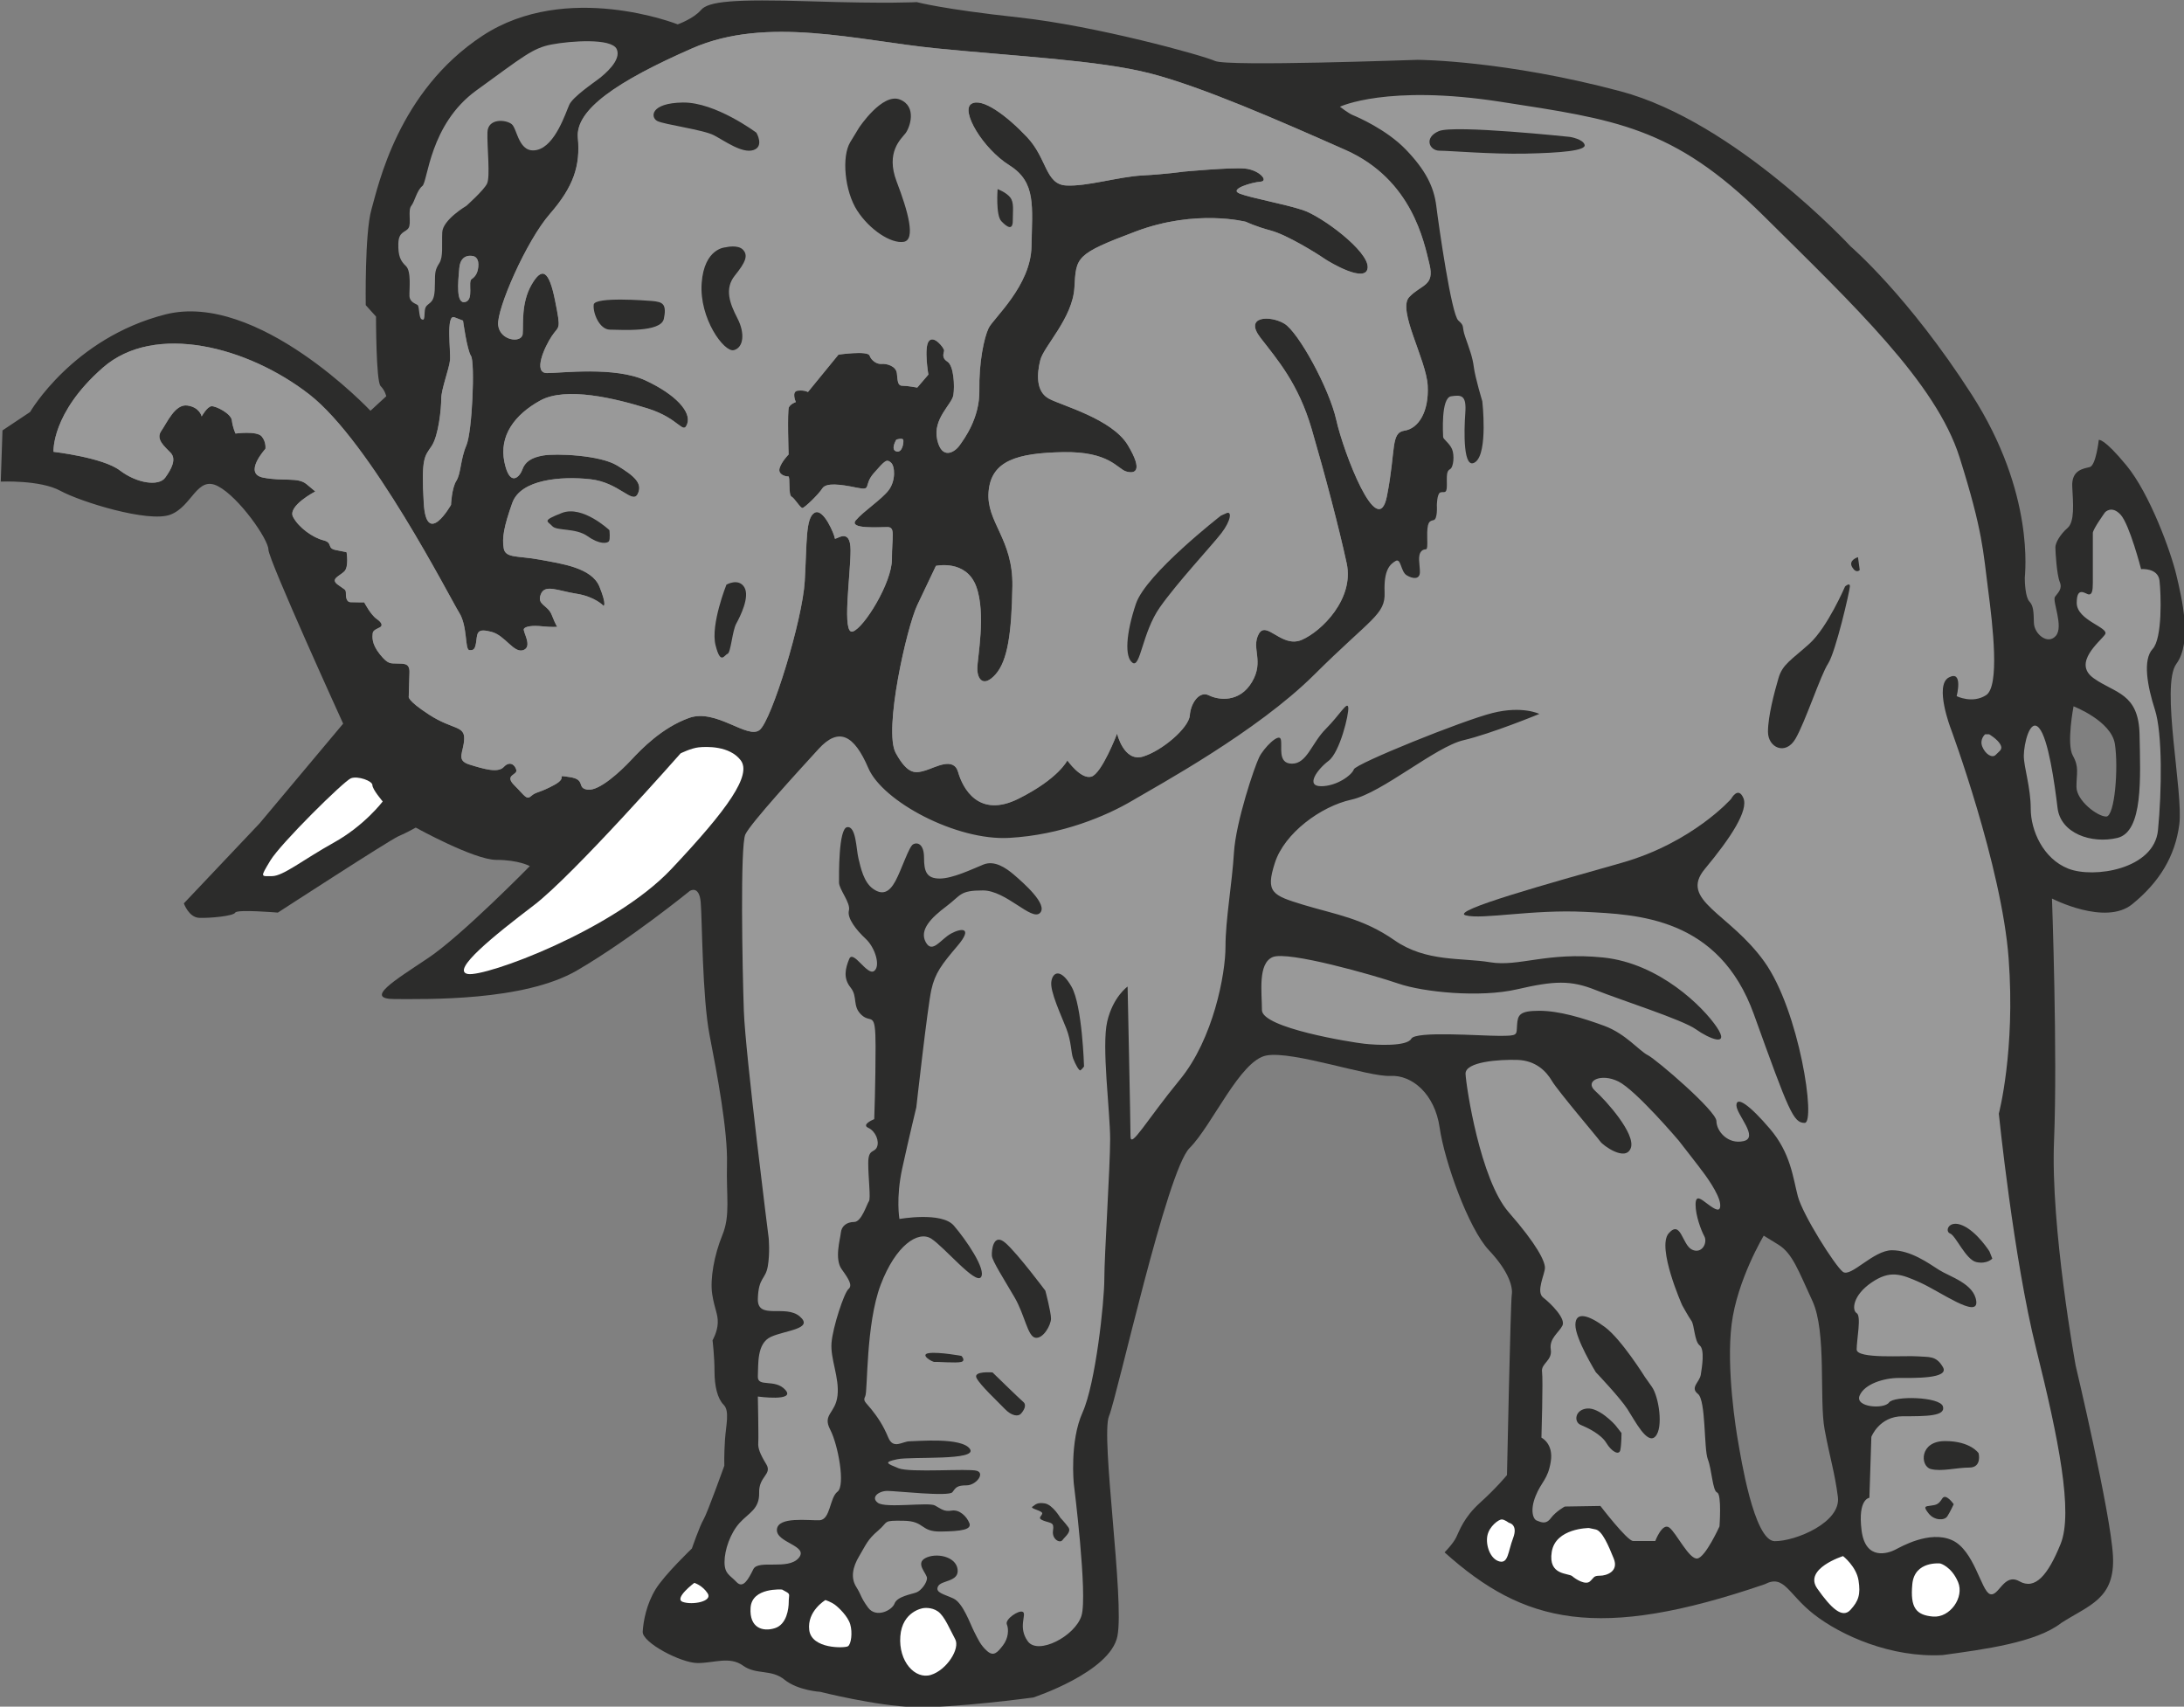<?xml version="1.0" encoding="UTF-8"?>
<svg width="800" height="625.16" fill-rule="evenodd" version="1.1" viewBox="0 0 640 500.13" xmlns="http://www.w3.org/2000/svg">
<rect x="0" y="0" width="640" height="500.13" fill="#808080" stroke="none"/>
<g transform="translate(-554.65 43.667)">
<g transform="matrix(6.759 0 0 6.759 -3194 -2628.6)">
<path d="m584 383.5s-4.819-1.911-8.474 0.499c-3.656 2.409-4.509 6.49-4.806 7.527-0.296 1.036-0.247 4.147-0.247 4.147l0.445 0.494s0 2.814 0.197 3.011c0.198 0.198 0.247 0.445 0.247 0.445l-0.684 0.629s-4.892-5.198-8.897-4.175c-4.005 1.024-5.86 4.229-5.86 4.229l-1.197 0.798-0.075 2.22s1.709-0.08 2.583 0.398 3.815 1.393 4.769 1.035c0.953-0.358 1.152-1.712 2.066-1.234 0.914 0.477 2.186 2.309 2.186 2.747s3.241 7.548 3.241 7.548l-3.621 4.32-3.286 3.472s0.212 0.608 0.664 0.627 1.489-0.076 1.564-0.227c0.076-0.151 1.847 0 1.847 0s4.85-3.148 5.226-3.309c0.377-0.162 0.753-0.377 0.753-0.377s2.527 1.4 3.494 1.4c0.968 0 1.452 0.27 1.452 0.27s-2.957 3.016-4.409 3.986c-1.451 0.97-2.795 1.778-1.451 1.778s5.591 0.107 7.903-1.239c2.312-1.347 4.892-3.448 4.892-3.448s0.406-0.269 0.473 0.485c0.066 0.754 0.065 4.13 0.388 5.782 0.322 1.652 0.788 4.13 0.752 5.566-0.036 1.437 0.153 2.224-0.201 3.09-0.355 0.866-0.539 1.903-0.44 2.556 0.1 0.653 0.255 0.852 0.241 1.249-0.014 0.398-0.226 0.753-0.226 0.753s0.085 0.709 0.085 1.348 0.127 1.179 0.396 1.449c0.27 0.269 0.099 0.88 0.057 1.533s-0.028 1.108-0.028 1.108-0.734 2.055-0.901 2.333c-0.167 0.279-0.504 1.256-0.504 1.256s-1.191 1.138-1.579 1.776-0.526 1.36-0.554 1.831c-0.028 0.472 1.662 1.36 2.382 1.36s1.385-0.305 1.966 0.111c0.582 0.416 1.219 0.139 1.8 0.611 0.582 0.471 1.552 0.527 1.552 0.527s2.404 0.61 4.072 0.662c1.668 0.053 5.16-0.417 5.16-0.417s3.337-1.094 3.649-2.658c0.313-1.564-0.73-8.653-0.365-9.54 0.365-0.886 2.503-10.634 3.493-11.624 0.99-0.991 2.189-3.806 3.336-4.014 1.147-0.209 4.431 0.938 5.369 0.886 0.939-0.052 1.929 0.782 2.138 2.242 0.208 1.459 1.251 4.378 2.137 5.317 0.886 0.938 1.042 1.616 0.99 1.928-0.052 0.313-0.208 7.82-0.208 7.82s-0.448 0.549-1.164 1.195c-0.717 0.647-0.897 1.221-1.04 1.509-0.143 0.287-0.502 0.646-0.502 0.646 3.441 3.088 6.652 3.858 13.885 1.381 0.844-0.44 1.007 0.425 2.116 1.296 1.192 0.937 3.375 1.9 5.598 1.776 1.811-0.249 4.05-0.542 5.138-1.392 1.213-0.781 2.346-1.042 2.241-2.919-0.104-1.876-1.616-8.236-1.616-8.236s-1.094-5.995-0.938-9.748-0.089-10.505-0.089-10.505 2.311 1.196 3.48 0.245c1.17-0.952 1.857-2.067 2.04-3.454 0.183-1.386-0.818-6.029-0.127-6.967s0.247-2.814 0-3.851-1.158-3.528-2.16-4.746c-1.001-1.218-1.204-1.11-1.204-1.11s-0.122 1.11-0.393 1.177c-0.27 0.068-0.798 0.122-0.757 0.853 0.04 0.731 0.108 1.516-0.203 1.786-0.312 0.271-0.528 0.636-0.528 0.839s0.06 1.19 0.189 1.5c0.128 0.309-0.078 0.464-0.206 0.645-0.129 0.18 0.387 1.287 0.037 1.693s-0.941-0.077-0.952-0.57c-0.011-0.494-0.022-0.735-0.198-0.922-0.175-0.186-0.197-0.844-0.197-1.009 0-0.164 0.461-3.657-2.297-7.953-2.759-4.296-5.252-6.427-5.252-6.427s-4.985-5.394-9.97-6.726-8.674-1.366-8.807-1.366-8.226 0.3-8.78 0.05c-0.553-0.25-5.179-1.526-8.502-1.887-3.324-0.361-4.431-0.666-4.431-0.666s-1.185 0.075-4.572-0.033c-3.387-0.107-4.462 0-4.785 0.377-0.322 0.377-1.006 0.621-1.006 0.621zm-9.307 12.843s0.173 1.274 0.347 1.534c0.174 0.261 0.058 3.271-0.203 3.879-0.26 0.608-0.231 1.216-0.434 1.534-0.202 0.319-0.231 1.042-0.231 1.042s-1.068 1.891-1.182-0.083c-0.114-1.975 0.038-2.013 0.342-2.468 0.304-0.456 0.417-1.633 0.417-2.051 0-0.417 0.342-1.291 0.38-1.67 0.038-0.38-0.184-2.005 0.19-1.861zm0.447-2.794s-0.543-0.157-0.606 0.502c-0.062 0.66-0.146 1.581 0.251 1.486 0.397-0.094 0.104-0.879 0.282-0.994 0.177-0.115 0.292-0.314 0.292-0.638 0-0.325-0.219-0.356-0.219-0.356zm18.339 7.954s-0.265 0.435 0 0.511c0.265 0.075 0.322-0.379 0.303-0.492-0.019-0.114-0.303-0.019-0.303-0.019zm15.163-9.442s-2.164-0.57-4.784 0.417c-2.62 0.988-2.582 1.102-2.657 2.43-0.076 1.329-1.329 2.544-1.481 3.152-0.152 0.607-0.19 1.367 0.379 1.67 0.57 0.304 2.734 0.874 3.418 2.013 0.683 1.139 0.303 1.253-0.076 1.139-0.38-0.114-0.722-0.874-2.734-0.836s-3.114 0.38-3.227 1.709c-0.114 1.329 1.064 2.039 1.032 4.097-0.033 2.059-0.211 3.242-0.728 3.826-0.518 0.583-0.793 0.227-0.793-0.243 0-0.471 0.388-2.383-0.048-3.566-0.437-1.184-1.747-0.892-1.747-0.892s-0.356 0.746-0.809 1.702-1.469 5.433-0.933 6.41c0.536 0.976 0.877 0.879 1.292 0.756 0.414-0.122 1.218-0.61 1.413 0.074 0.195 0.683 0.878 2.022 2.62 1.151s2.115-1.659 2.115-1.659 0.581 0.829 1.037 0.705c0.456-0.125 1.12-1.867 1.12-1.867s0.29 1.245 1.12 0.996c0.829-0.249 1.99-1.244 2.032-1.784 0.041-0.539 0.415-1.078 0.829-0.871 0.415 0.208 1.328 0.332 1.867-0.58 0.539-0.913-0.042-1.452 0.29-2.074s0.996 0.622 1.867 0.249c0.871-0.374 2.281-1.784 1.949-3.318-0.332-1.535-0.936-3.83-1.515-5.814s-1.493-3.022-2.224-3.968c-0.731-0.947 0.426-0.977 1.036-0.611 0.609 0.366 1.95 2.808 2.254 4.182 0.305 1.374 1.798 5.311 2.194 3.297 0.396-2.015 0.152-2.748 0.761-2.839 0.61-0.092 1.067-0.824 1.006-1.954-0.061-1.129-1.327-3.281-0.801-3.837 0.527-0.557 1.111-0.469 0.878-1.422-0.234-0.952-0.742-3.669-3.639-4.955-2.898-1.286-6.259-2.754-8.477-3.323-2.218-0.57-5.801-0.738-9.251-1.082s-7.355-1.425-10.605 0c-3.25 1.426-5.063 2.66-4.95 3.875 0.114 1.215-0.189 2.126-1.215 3.303-1.025 1.177-2.316 4.139-2.24 4.822s1.026 0.797 1.063 0.38c0.038-0.418-0.075-1.329 0.38-2.126 0.456-0.798 0.76-0.646 1.025 0.683 0.266 1.329 0.176 1.057-0.144 1.538-0.319 0.48-0.822 1.602-0.205 1.602s2.947-0.297 4.273 0.321c1.325 0.618 1.987 1.373 1.805 1.877-0.183 0.504-0.32-0.229-1.714-0.664s-3.542-0.961-4.661-0.343c-1.12 0.618-1.782 1.534-1.554 2.655 0.228 1.122 0.663 0.664 0.777 0.344 0.114-0.321 0.365-0.527 0.914-0.618 0.548-0.092 2.445-0.023 3.199 0.435s1.119 0.778 0.891 1.236c-0.229 0.458-0.8-0.504-2.057-0.641-1.256-0.137-3.016 0-3.381 1.03-0.366 1.03-0.447 1.522-0.371 1.964 0.075 0.442 0.617 0.316 1.563 0.493 0.946 0.176 2.255 0.346 2.59 1.174 0.334 0.827 0.175 0.827 0.175 0.827s-0.366-0.398-1.178-0.525-1.369-0.43-1.544 0.032c-0.175 0.461 0.303 0.445 0.478 0.891s0.239 0.513 0.239 0.513-0.241 0.022-0.658-0.022c-0.416-0.044-0.723 0-0.789 0.11-0.066 0.109 0.395 0.767-0.022 0.921-0.417 0.153-0.79-0.636-1.382-0.79-0.592-0.153-0.614 0-0.657 0.373-0.044 0.373-0.11 0.439-0.307 0.417-0.198-0.022-0.066-1.031-0.439-1.623s-3.833-7.394-6.5-9.464c-2.666-2.071-6.701-3.123-8.947-1.158-2.245 1.965-2.14 3.649-2.14 3.649s2.14 0.245 2.877 0.807c0.737 0.561 1.684 0.701 1.965 0.315 0.281-0.385 0.491-0.808 0.238-1.077-0.252-0.268-0.663-0.584-0.41-0.947s0.6-1.184 1.137-1.105 0.616 0.473 0.616 0.473 0.236-0.426 0.426-0.442c0.189-0.015 0.852 0.316 0.884 0.616s0.158 0.568 0.158 0.568 0.931-0.126 1.137 0.127c0.205 0.252 0.158 0.537 0.158 0.537s-0.979 1.073-0.095 1.247 1.5-0.032 1.879 0.284l0.379 0.316s-1.216 0.631-0.963 1.105c0.252 0.474 0.868 0.9 1.31 1.011 0.442 0.11 0.126 0.347 0.553 0.426 0.426 0.079 0.457 0.095 0.457 0.095s0.106 0.625-0.097 0.828c-0.202 0.202-0.622 0.323-0.292 0.57 0.33 0.248 0.36 0.188 0.36 0.406 0 0.217 0.06 0.352 0.194 0.36 0.135 7e-3 0.6 7e-3 0.6 7e-3s0.276 0.536 0.539 0.718c0.262 0.182 0.252 0.303 0.141 0.364s-0.303 0.122-0.313 0.263c-0.01 0.142-0.063 0.437 0.309 0.903s0.48 0.388 0.744 0.404c0.263 0.015 0.557-0.047 0.542 0.388-0.016 0.434-0.031 1.039-0.031 1.039s-0.108 0.15 0.896 0.799c1.005 0.648 1.528 0.46 1.507 1.046s-0.377 0.921 0.23 1.109 1.235 0.377 1.486 0.105 0.481-0.105 0.544 0.125-0.544 0.21-0.084 0.67c0.461 0.46 0.524 0.649 0.733 0.46 0.209-0.188 0.356-0.125 1.004-0.481 0.649-0.356-0.042-0.439 0.67-0.335 0.711 0.105 0.272 0.481 0.774 0.544s1.426-0.797 1.882-1.285c0.456-0.489 1.336-1.401 2.509-1.825s2.541 0.945 3.062 0.521c0.521-0.423 1.857-4.756 1.955-6.451 0.098-1.694 0.033-2.736 0.424-2.964 0.39-0.228 0.879 0.977 0.879 1.107 0 0.131 0.684-0.553 0.684 0.522s-0.391 3.681 0.098 3.518 1.694-2.117 1.694-3.127 0.163-1.401-0.195-1.401c-0.359 0-1.694 0.097-1.369-0.294 0.326-0.39 1.13-0.91 1.431-1.315 0.301-0.404 0.271-1.037 0.088-1.191-0.184-0.155-0.25-0.096-0.734 0.456-0.485 0.551-0.052 0.779-0.764 0.632s-1.314-0.22-1.475 0.037c-0.162 0.257-0.764 0.839-0.859 0.846-0.096 7e-3 -0.331-0.412-0.477-0.493-0.147-0.081-0.044-0.89-0.14-0.875-0.095 0.014-0.462-0.074-0.374-0.361s0.389-0.588 0.389-0.588-0.061-1.899 0.014-2.049 0.3-0.225 0.3-0.225-0.21-0.466 0.09-0.495c0.3-0.03 0.434 0.06 0.434 0.06l1.325-1.622s1.266-0.181 1.346 0.04c0.08 0.222 0.321 0.383 0.522 0.363s0.623 0.08 0.663 0.402 0.02 0.544 0.241 0.544 0.643 0.08 0.643 0.08l0.482-0.563s-0.201-1.168 0.02-1.45c0.221-0.281 0.663 0.302 0.663 0.403s-0.141 0.302 0.14 0.483c0.282 0.181 0.322 1.047 0.262 1.449-0.061 0.403-0.904 1.027-0.703 1.932 0.2 0.906 0.763 0.544 0.964 0.262s0.884-1.188 0.864-2.395c-0.021-1.208 0.2-2.274 0.401-2.697s1.833-1.836 1.86-3.549c0.027-1.714 0.217-2.774-0.952-3.508s-2.121-2.366-1.659-2.665c0.463-0.299 1.55 0.517 2.42 1.441 0.871 0.925 0.789 2.04 1.686 2.094 0.898 0.054 2.284-0.381 3.318-0.435 1.033-0.055 1.767-0.163 1.767-0.163s2.04-0.191 2.665-0.136c0.625 0.054 1.06 0.544 0.68 0.571-0.381 0.027-1.387 0.326-0.898 0.516 0.49 0.191 1.877 0.435 2.72 0.707s2.882 1.795 2.828 2.502c-0.055 0.707-1.632-0.217-1.904-0.408-0.272-0.19-1.577-1.006-2.284-1.196-0.707-0.191-1.085-0.381-1.085-0.381zm35.874 21.005s1.636 0.629 1.793 1.635c0.157 1.007 0 3.145-0.377 3.145-0.378 0-1.29-0.692-1.29-1.289 0-0.598 0.126-0.849-0.157-1.353-0.283-0.503 0.031-2.138 0.031-2.138zm-13.432 22.951s-1.152 1.919-1.392 3.839 0.192 4.607 0.288 5.135 0.672 4.272 1.584 4.272 2.879-0.816 2.735-1.92-0.336-1.632-0.576-2.928c-0.24-1.295 0.096-4.223-0.528-5.567-0.623-1.344-0.863-2.064-1.487-2.448z" fill="#2c2c2b"/>
<path d="m612.71 387.07s2.04-0.98 6.972-0.213c4.931 0.766 7.481 1.064 11.392 4.94s7.482 7.241 8.502 10.479c1.02 3.237 1.02 4.088 1.233 5.707 0.212 1.619 0.51 4.217-0.085 4.6-0.595 0.384-1.275 0.043-1.275 0.043s0.297-1.15-0.341-0.81c-0.637 0.341 0.085 2.215 0.085 2.215s2.211 5.964 2.509 9.967c0.297 4.004-0.426 6.73-0.426 6.73s0.638 6.261 1.616 10.18 1.615 7.113 1.063 8.476c-0.553 1.363-1.106 2.002-1.786 1.619-0.68-0.384-0.893 0.681-1.275 0.553-0.383-0.127-0.68-1.916-1.658-2.342s-2.211 0.298-2.466 0.426-1.275 0.511-1.445-0.852 0.34-1.406 0.34-1.406l0.085-2.641s0.34-0.894 1.36-0.894c1.021 0 1.871 0 1.743-0.426-0.127-0.426-2.125-0.469-2.338-0.17-0.212 0.298-1.487 0.213-1.275-0.298 0.213-0.512 1.063-0.767 1.7-0.767 0.638 0 2.211 0.042 1.913-0.469-0.297-0.511-0.595-0.426-1.105-0.468-0.51-0.043-2.635 0.128-2.635-0.298s0.212-1.449 0-1.576c-0.213-0.128-0.17-0.767 0.637-1.321 0.808-0.553 1.275-0.383 2.126 0 0.85 0.384 2.508 1.576 2.423 0.81-0.085-0.767-1.148-1.065-1.616-1.363-0.467-0.299-1.232-0.852-2.04-0.852s-1.785 1.192-2.126 0.937c-0.34-0.256-1.743-2.471-1.955-3.28-0.213-0.809-0.307-1.861-1.205-2.917-0.899-1.055-1.457-1.427-1.457-1.024 0 0.404 0.992 1.397 0.31 1.552-0.681 0.155-1.177-0.434-1.177-0.869s-2.603-2.67-2.974-2.856c-0.372-0.186-0.961-0.931-1.89-1.273-0.93-0.341-1.952-0.652-2.82-0.652-0.867 0-0.929 0.187-0.96 0.621-0.031 0.435 0.062 0.466-0.774 0.466-0.837 0-3.625-0.218-3.811 0.124-0.186 0.341-1.487 0.28-2.045 0.217-0.558-0.062-4.431-0.683-4.431-1.459s-0.186-2.017 0.465-2.297c0.65-0.279 4.368 0.776 5.452 1.149 1.085 0.372 3.532 0.62 5.143 0.248s2.324-0.404 3.408 0.031c1.085 0.435 3.764 1.285 4.344 1.7 0.581 0.415 1.493 0.788 0.913-0.083-0.581-0.871-2.489-2.779-4.936-3.028s-3.65 0.415-4.894 0.207c-1.245-0.207-2.779 0-4.148-0.954s-2.572-1.119-3.94-1.534c-1.369-0.415-1.659-0.539-1.245-1.825 0.415-1.286 1.991-2.447 3.318-2.738 1.328-0.29 3.639-2.291 4.858-2.576 1.218-0.285 3.29-1.14 3.29-1.14s-0.731-0.366-2.031-0.04c-1.3 0.325-5.93 2.197-6.012 2.442-0.081 0.244-0.731 0.732-1.421 0.732-0.691 0-0.163-0.732 0.324-1.099 0.488-0.366 0.894-2.035 0.854-2.32-0.041-0.284-0.366 0.326-0.975 0.937-0.61 0.61-0.813 1.505-1.463 1.505s-0.406-0.773-0.487-1.058-0.731 0.367-0.934 0.774c-0.204 0.407-1.016 2.808-1.097 4.151s-0.366 2.89-0.366 4.07-0.525 3.995-1.975 5.76-2.143 3.025-2.143 2.458-0.126-6.492-0.126-6.492-0.631 0.441-0.883 1.513c-0.252 1.071 0.126 3.907 0.126 5.105s-0.252 5.042-0.252 6.051c0 1.008-0.378 4.538-0.945 5.799-0.567 1.26-0.378 3.094-0.378 3.094s0.609 4.829 0.332 5.717-1.883 1.72-2.326 1.11c-0.444-0.611-0.041-1.172-0.213-1.275-0.171-0.103-0.788 0.32-0.697 0.538 0.092 0.217 0.069 0.607-0.171 0.916s-0.4 0.492-0.686 0.24c-0.285-0.252-0.388-0.504-0.559-0.836-0.172-0.331-0.48-1.247-0.903-1.442-0.423-0.194-0.8-0.252-0.663-0.526 0.138-0.275 0.926-0.184 0.846-0.745-0.08-0.56-0.937-0.721-1.394-0.48-0.457 0.24 0.08 0.675 0.069 0.881-0.012 0.206-0.252 0.527-0.457 0.607-0.206 0.08-0.834 0.171-0.949 0.481-0.114 0.309-0.811 0.644-1.151 0.175-0.341-0.468-0.27-0.511-0.511-0.894-0.24-0.383-0.17-0.838 0.128-1.335s0.354-0.71 0.822-1.107c0.467-0.398 0.17-0.441 1.105-0.426 0.935 0.014 0.709 0.482 1.616 0.468 0.906-0.014 1.346-0.085 1.232-0.369-0.113-0.284-0.425-0.596-0.765-0.539-0.34 0.056-0.451-0.075-0.73-0.224-0.278-0.148-2.132 0.13-2.466-0.111s0.037-0.519 0.408-0.519 2.67 0.259 2.819 0.055c0.148-0.204 0.204-0.296 0.612-0.296s0.816-0.52 0.445-0.631-2.893 0.093-3.394-0.111-0.668-0.26-0.056-0.39c0.612-0.129 3.505 0.075 3.153-0.445-0.352-0.519-2.3-0.333-2.615-0.333s-0.705 0.37-0.927-0.167c-0.223-0.538-0.469-0.892-0.732-1.221s-0.373-0.351-0.263-0.57c0.109-0.219 0.019-3.122 0.669-4.832 0.65-1.709 1.625-2.36 2.194-1.994 0.568 0.366 1.909 1.994 2.152 1.669 0.244-0.326-0.65-1.628-1.178-2.239s-2.356-0.285-2.356-0.285-0.162-0.895 0.122-2.198c0.285-1.302 0.61-2.645 0.61-2.645s0.487-4.355 0.65-5.088c0.162-0.732 0.446-1.099 1.137-1.913 0.69-0.814 0.162-0.773-0.285-0.529-0.446 0.244-0.812 0.896-1.096 0.367-0.285-0.53 0.243-1.059 0.893-1.547s0.569-0.692 1.585-0.692c1.015 0 2.112 1.343 2.477 0.977 0.366-0.366-0.743-1.324-1.116-1.647-0.374-0.322-0.863-0.645-1.339-0.451-0.476 0.193-1.326 0.606-1.892 0.606-0.567 0-0.68-0.301-0.68-0.901s-0.286-0.685-0.471-0.585c-0.186 0.1-0.5 1.1-0.772 1.6-0.271 0.5-0.571 0.614-0.971 0.328-0.4-0.285-0.529-0.9-0.629-1.314s-0.1-1.4-0.485-1.357c-0.386 0.043-0.358 2.1-0.358 2.4s0.515 0.885 0.429 1.214 0.314 0.843 0.729 1.229c0.414 0.385 0.657 1.199 0.357 1.399s-0.9-0.942-1.072-0.528c-0.171 0.414-0.269 0.834 0.058 1.239s0.058 0.81 0.481 1.195c0.423 0.386 0.603-0.235 0.603 1.357s-0.058 3.155-0.058 3.155-0.579 0.231-0.26 0.376c0.318 0.145 0.492 0.579 0.376 0.84-0.116 0.26-0.376 0.058-0.376 0.694 0 0.637 0.116 1.534 0.029 1.65s-0.319 0.898-0.637 0.898-0.55 0.173-0.579 0.463c-0.029 0.289-0.286 1.141 0.036 1.587 0.323 0.447 0.477 0.708 0.292 0.862-0.184 0.154-0.675 1.632-0.733 2.327s0.347 1.505 0.26 2.287c-0.086 0.781-0.665 0.81-0.318 1.476s0.666 2.431 0.318 2.692c-0.347 0.26-0.3 1.218-0.781 1.238-0.481 0.019-1.809-0.174-1.847 0.405-0.039 0.578 1.404 0.694 0.943 1.233-0.462 0.54-1.751 0.058-1.963 0.482-0.211 0.425-0.442 0.868-0.731 0.56-0.289-0.309-0.52-0.348-0.52-0.868 0-0.521 0.251-1.253 0.655-1.697 0.404-0.443 0.865-0.597 0.846-1.311-0.019-0.713 0.578-0.79 0.308-1.234-0.269-0.443-0.365-0.694-0.346-0.925s-0.018-2.008-0.018-2.008 1.65 0.227 1.195-0.285-1.223-0.085-1.195-0.597-0.057-1.422 0.569-1.707c0.626-0.284 1.877-0.341 1.251-0.881-0.625-0.541-1.848 0.17-1.82-0.768 0.028-0.939 0.329-0.824 0.431-1.407 0.101-0.583 0.038-1.23 0.038-1.23s-1.011-7.982-1.076-9.839-0.163-7.167 0.065-7.656 2.304-2.753 3.175-3.707 1.535-0.622 2.157 0.83c0.622 1.451 3.816 3.152 6.097 3.027 2.281-0.124 4.23-0.954 5.35-1.617 1.12-0.664 5.392-2.981 7.876-5.45s3.1-2.609 3.06-3.584c-0.039-0.976 0.239-1.215 0.477-1.355 0.239-0.139 0.219 0.458 0.477 0.618 0.259 0.159 0.577 0.199 0.577-0.14 0-0.338-0.12-0.736 0.079-0.916 0.199-0.179 0.259 0.159 0.239-0.557-0.02-0.717 0.099-0.737 0.278-0.777s0.139-0.637 0.139-0.637 3e-3 -0.504 0.148-0.561c0.145-0.058 0.29 0.103 0.286-0.318s-0.019-0.608 0.137-0.692c0.157-0.084 0.199-0.613 0.085-0.875-0.115-0.261-0.384-0.425-0.384-0.523 0-0.099-0.108-1.695 0.347-1.763 0.455-0.069 0.671-0.046 0.614 0.728-0.057 0.775-0.103 2.528 0.443 2.118 0.545-0.41 0.295-2.63 0.295-2.63s-0.312-1.032-0.368-1.481-0.206-0.824-0.374-1.311c-0.168-0.486 0-0.449-0.299-0.711s-0.851-4.132-0.955-4.97c-0.105-0.838-0.471-1.555-1.313-2.433s-2.122-1.427-2.305-1.5-0.559-0.364-0.559-0.364zm-38.021 9.274s0.173 1.274 0.347 1.534c0.174 0.261 0.058 3.271-0.203 3.879-0.26 0.608-0.231 1.216-0.434 1.534-0.202 0.319-0.231 1.042-0.231 1.042s-1.068 1.891-1.182-0.083c-0.114-1.975 0.038-2.013 0.342-2.468 0.304-0.456 0.417-1.633 0.417-2.051 0-0.417 0.342-1.291 0.38-1.67 0.038-0.38-0.184-2.005 0.19-1.861l0.374 0.144zm0.447-2.794s-0.543-0.157-0.606 0.502c-0.062 0.66-0.146 1.581 0.251 1.486 0.397-0.094 0.104-0.879 0.282-0.994 0.177-0.115 0.292-0.314 0.292-0.638 0-0.325-0.219-0.356-0.219-0.356zm18.339 7.954s-0.265 0.435 0 0.511c0.265 0.075 0.322-0.379 0.303-0.492-0.019-0.114-0.303-0.019-0.303-0.019zm33.92 30.387s-1.848-2.177-2.608-2.557c-0.759-0.38-1.493-0.025-1.012 0.405s1.772 1.873 1.544 2.481c-0.228 0.607-1.215-0.127-1.316-0.279s-1.848-2.202-2.101-2.632c-0.253-0.431-0.709-0.886-1.494-0.912-0.784-0.025-2.278 0.076-2.252 0.608 0.025 0.531 0.632 4.581 1.873 5.999 1.24 1.417 1.569 2.126 1.569 2.405 0 0.278-0.405 1.037-0.076 1.291 0.329 0.253 0.987 0.911 0.835 1.214-0.151 0.304-0.582 0.557-0.506 1.038s-0.43 0.608-0.379 0.962c0.05 0.355-0.026 2.86-0.026 2.86s0.532 0.254 0.405 1.038c-0.126 0.785-0.405 0.861-0.658 1.494-0.253 0.632-0.101 1.012 0.051 1.063 0.152 0.05 0.379 0.202 0.607-0.101 0.228-0.304 0.608-0.507 0.608-0.507l1.544-0.025s1.164 1.519 1.417 1.519h0.962s0.304-0.81 0.608-0.582c0.303 0.227 0.86 1.392 1.215 1.341 0.354-0.051 0.961-1.392 0.961-1.392s0.102-1.392-0.101-1.468c-0.202-0.076-0.228-0.987-0.405-1.443s-0.076-2.557-0.43-2.835 0.076-0.506 0.126-0.835c0.051-0.329 0.178-1.089-0.05-1.266s-0.228-0.886-0.355-1.063c-0.126-0.177-0.405-0.683-0.405-0.683s-1.113-2.506-0.582-3.114c0.532-0.607 0.582 0.506 1.013 0.709 0.43 0.202 0.683-0.304 0.531-0.582-0.152-0.279-0.379-0.912-0.379-1.367 0-0.456 0.227-0.253 0.531-0.025 0.304 0.227 0.582 0.405 0.532-0.026-0.051-0.43-0.633-1.24-0.861-1.518 0.228 0.278-0.936-1.215-0.936-1.215zm18.488-27.238s-0.531 0.733-0.531 0.899v2.165c0 0.333-0.034 0.499-0.167 0.499s-0.531-0.4-0.531 0.366c0 0.767 1.429 1.066 1.229 1.366-0.199 0.3-1.429 1.232-0.498 1.898 0.93 0.666 1.961 0.633 1.994 2.464 0.033 1.832 0.166 4.196-0.964 4.462-1.13 0.267-2.459-0.199-2.592-1.298s-0.399-2.997-0.798-3.464c-0.399-0.466-0.665 0.7-0.665 1.199 0 0.5 0.3 1.366 0.3 2.298s0.531 2.165 1.628 2.597c1.097 0.433 3.723 0.034 3.889-1.665 0.166-1.698 0.199-4.195-0.133-5.228-0.333-1.032-0.532-2.164-0.1-2.63 0.432-0.467 0.365-2.398 0.299-2.964s-0.798-0.5-0.798-0.5-0.5-1.934-0.887-2.357-0.675-0.107-0.675-0.107zm-5.202 9.627s-0.251 0.215-0.12 0.538c0.132 0.324 0.43 0.515 0.586 0.348 0.155-0.168 0.322-0.228 0.191-0.455-0.132-0.228-0.478-0.431-0.478-0.431h-0.179zm-32.043-22.218s-2.164-0.57-4.784 0.417c-2.62 0.988-2.582 1.102-2.657 2.43-0.076 1.329-1.329 2.544-1.481 3.152-0.152 0.607-0.19 1.367 0.379 1.67 0.57 0.304 2.734 0.874 3.418 2.013 0.683 1.139 0.303 1.253-0.076 1.139-0.38-0.114-0.722-0.874-2.734-0.836s-3.114 0.38-3.227 1.709c-0.114 1.329 1.064 2.039 1.032 4.097-0.033 2.059-0.211 3.242-0.728 3.826-0.518 0.583-0.793 0.227-0.793-0.243 0-0.471 0.388-2.383-0.048-3.566-0.437-1.184-1.747-0.892-1.747-0.892s-0.356 0.746-0.809 1.702-1.469 5.433-0.933 6.41c0.536 0.976 0.877 0.879 1.292 0.756 0.414-0.122 1.218-0.61 1.413 0.074 0.195 0.683 0.878 2.022 2.62 1.151s2.115-1.659 2.115-1.659 0.581 0.829 1.037 0.705c0.456-0.125 1.12-1.867 1.12-1.867s0.29 1.245 1.12 0.996c0.829-0.249 1.99-1.244 2.032-1.784 0.041-0.539 0.415-1.078 0.829-0.871 0.415 0.208 1.328 0.332 1.867-0.58 0.539-0.913-0.042-1.452 0.29-2.074s0.996 0.622 1.867 0.249c0.871-0.374 2.281-1.784 1.949-3.318-0.332-1.535-0.936-3.83-1.515-5.814s-1.493-3.022-2.224-3.968c-0.731-0.947 0.426-0.977 1.036-0.611 0.609 0.366 1.95 2.808 2.254 4.182 0.305 1.374 1.798 5.311 2.194 3.297 0.396-2.015 0.152-2.748 0.761-2.839 0.61-0.092 1.067-0.824 1.006-1.954-0.061-1.129-1.327-3.281-0.801-3.837 0.527-0.557 1.111-0.469 0.878-1.422-0.234-0.952-0.742-3.669-3.639-4.955-2.898-1.286-6.259-2.754-8.477-3.323-2.218-0.57-5.801-0.738-9.251-1.082s-7.355-1.425-10.605 0c-3.25 1.426-5.063 2.66-4.95 3.875 0.114 1.215-0.189 2.126-1.215 3.303-1.025 1.177-2.316 4.139-2.24 4.822s1.026 0.797 1.063 0.38c0.038-0.418-0.075-1.329 0.38-2.126 0.456-0.798 0.76-0.646 1.025 0.683 0.266 1.329 0.176 1.057-0.144 1.538-0.319 0.48-0.822 1.602-0.205 1.602s2.947-0.297 4.273 0.321c1.325 0.618 1.987 1.373 1.805 1.877-0.183 0.504-0.32-0.229-1.714-0.664s-3.542-0.961-4.661-0.343c-1.12 0.618-1.782 1.534-1.554 2.655 0.228 1.122 0.663 0.664 0.777 0.344 0.114-0.321 0.365-0.527 0.914-0.618 0.548-0.092 2.445-0.023 3.199 0.435s1.119 0.778 0.891 1.236c-0.229 0.458-0.8-0.504-2.057-0.641-1.256-0.137-3.016 0-3.381 1.03-0.366 1.03-0.447 1.522-0.371 1.964 0.075 0.442 0.617 0.316 1.563 0.493 0.946 0.176 2.255 0.346 2.59 1.174 0.334 0.827 0.175 0.827 0.175 0.827s-0.366-0.398-1.178-0.525-1.369-0.43-1.544 0.032c-0.175 0.461 0.303 0.445 0.478 0.891s0.239 0.513 0.239 0.513-0.241 0.022-0.658-0.022c-0.416-0.044-0.723 0-0.789 0.11-0.066 0.109 0.395 0.767-0.022 0.921-0.417 0.153-0.79-0.636-1.382-0.79-0.592-0.153-0.614 0-0.657 0.373-0.044 0.373-0.11 0.439-0.307 0.417-0.198-0.022-0.066-1.031-0.439-1.623s-3.833-7.394-6.5-9.464c-2.666-2.071-6.701-3.123-8.947-1.158-2.245 1.965-2.14 3.649-2.14 3.649s2.14 0.245 2.877 0.807c0.737 0.561 1.684 0.701 1.965 0.315 0.281-0.385 0.491-0.808 0.238-1.077-0.252-0.268-0.663-0.584-0.41-0.947s0.6-1.184 1.137-1.105 0.616 0.473 0.616 0.473 0.236-0.426 0.426-0.442c0.189-0.015 0.852 0.316 0.884 0.616s0.158 0.568 0.158 0.568 0.931-0.126 1.137 0.127c0.205 0.252 0.158 0.537 0.158 0.537s-0.979 1.073-0.095 1.247 1.5-0.032 1.879 0.284l0.379 0.316s-1.216 0.631-0.963 1.105c0.252 0.474 0.868 0.9 1.31 1.011 0.442 0.11 0.126 0.347 0.553 0.426 0.426 0.079 0.457 0.095 0.457 0.095s0.106 0.625-0.097 0.828c-0.202 0.202-0.622 0.323-0.292 0.57 0.33 0.248 0.36 0.188 0.36 0.406 0 0.217 0.06 0.352 0.194 0.36 0.135 7e-3 0.6 7e-3 0.6 7e-3s0.276 0.536 0.539 0.718c0.262 0.182 0.252 0.303 0.141 0.364s-0.303 0.122-0.313 0.263c-0.01 0.142-0.063 0.437 0.309 0.903s0.48 0.388 0.744 0.404c0.263 0.015 0.557-0.047 0.542 0.388-0.016 0.434-0.031 1.039-0.031 1.039s-0.108 0.15 0.896 0.799c1.005 0.648 1.528 0.46 1.507 1.046s-0.377 0.921 0.23 1.109 1.235 0.377 1.486 0.105 0.481-0.105 0.544 0.125-0.544 0.21-0.084 0.67c0.461 0.46 0.524 0.649 0.733 0.46 0.209-0.188 0.356-0.125 1.004-0.481 0.649-0.356-0.042-0.439 0.67-0.335 0.711 0.105 0.272 0.481 0.774 0.544s1.426-0.797 1.882-1.285c0.456-0.489 1.336-1.401 2.509-1.825s2.541 0.945 3.062 0.521c0.521-0.423 1.857-4.756 1.955-6.451 0.098-1.694 0.033-2.736 0.424-2.964 0.39-0.228 0.879 0.977 0.879 1.107 0 0.131 0.684-0.553 0.684 0.522s-0.391 3.681 0.098 3.518 1.694-2.117 1.694-3.127 0.163-1.401-0.195-1.401c-0.359 0-1.694 0.097-1.369-0.294 0.326-0.39 1.13-0.91 1.431-1.315 0.301-0.404 0.271-1.037 0.088-1.191-0.184-0.155-0.25-0.096-0.734 0.456-0.485 0.551-0.052 0.779-0.764 0.632s-1.314-0.22-1.475 0.037c-0.162 0.257-0.764 0.839-0.859 0.846-0.096 7e-3 -0.331-0.412-0.477-0.493-0.147-0.081-0.044-0.89-0.14-0.875-0.095 0.014-0.462-0.074-0.374-0.361s0.389-0.588 0.389-0.588-0.061-1.899 0.014-2.049 0.3-0.225 0.3-0.225-0.21-0.466 0.09-0.495c0.3-0.03 0.434 0.06 0.434 0.06l1.325-1.622s1.266-0.181 1.346 0.04c0.08 0.222 0.321 0.383 0.522 0.363s0.623 0.08 0.663 0.402 0.02 0.544 0.241 0.544 0.643 0.08 0.643 0.08l0.482-0.563s-0.201-1.168 0.02-1.45c0.221-0.281 0.663 0.302 0.663 0.403s-0.141 0.302 0.14 0.483c0.282 0.181 0.322 1.047 0.262 1.449-0.061 0.403-0.904 1.027-0.703 1.932 0.2 0.906 0.763 0.544 0.964 0.262s0.884-1.188 0.864-2.395c-0.021-1.208 0.2-2.274 0.401-2.697s1.833-1.836 1.86-3.549c0.027-1.714 0.217-2.774-0.952-3.508s-2.121-2.366-1.659-2.665c0.463-0.299 1.55 0.517 2.42 1.441 0.871 0.925 0.789 2.04 1.686 2.094 0.898 0.054 2.284-0.381 3.318-0.435 1.033-0.055 1.767-0.163 1.767-0.163s2.04-0.191 2.665-0.136c0.625 0.054 1.06 0.544 0.68 0.571-0.381 0.027-1.387 0.326-0.898 0.516 0.49 0.191 1.877 0.435 2.72 0.707s2.882 1.795 2.828 2.502c-0.055 0.707-1.632-0.217-1.904-0.408-0.272-0.19-1.577-1.006-2.284-1.196-0.707-0.191-1.085-0.381-1.085-0.381zm-33.807-0.691s-1.016 0.598-1.041 1.145c-0.026 0.547 0.051 1.056-0.127 1.336s-0.191 0.394-0.191 0.865c0 0.47-0.037 0.699-0.19 0.839-0.152 0.14-0.241 0.14-0.254 0.433-0.012 0.292-0.025 0.356-0.139 0.292-0.115-0.064-0.089-0.547-0.165-0.61-0.077-0.064-0.343-0.115-0.356-0.395-0.012-0.279 0.089-1.068-0.152-1.297s-0.343-0.445-0.33-0.98c0.013-0.534 0.317-0.47 0.444-0.674 0.127-0.203-0.038-0.763 0.114-0.954 0.153-0.19 0.241-0.674 0.483-0.864 0.241-0.191 0.306-2.672 2.347-4.148 2.04-1.477 2.437-1.832 3.259-1.988s2.593-0.284 2.82 0.199c0.226 0.483-0.539 1.107-0.78 1.292-0.241 0.184-1.119 0.781-1.275 1.122-0.156 0.34-0.601 1.773-1.398 1.959-0.797 0.185-0.853-0.909-1.094-1.113s-1.039-0.278-1.057 0.352c-0.019 0.631 0.13 1.929-0.019 2.226-0.148 0.296-0.899 0.963-0.899 0.963z" fill="#999"/>
<path d="m624.64 444.22s-0.684-0.76-1.215-0.709c-0.532 0.05-0.583 0.582-0.279 0.709 0.304 0.126 0.886 0.405 1.114 0.784 0.228 0.38 0.557 0.557 0.607 0.304 0.051-0.253 0.051-0.734 0.051-0.734l-0.278-0.354z" fill="#2c2c2b"/>
<path d="m640.4 445.45s-0.341-0.528-1.456-0.528-1.084 1.087-0.62 1.211c0.465 0.124 1.116-0.062 1.673-0.062 0.558 0 0.403-0.621 0.403-0.621z" fill="#2c2c2b"/>
<path d="m639.32 447.66s-0.341-0.497-0.496-0.248c-0.155 0.248-0.248 0.279-0.496 0.31s-0.34 0.031-0.093 0.341c0.248 0.311 0.682 0.311 0.806 0.125 0.124-0.187 0.279-0.528 0.279-0.528z" fill="#2c2c2b"/>
<path d="m640.87 436.7s-0.527-0.838-1.146-1.118c-0.62-0.279-0.806 0.249-0.558 0.342s0.681 1.148 1.146 1.241 0.682-0.155 0.682-0.155l-0.124-0.31z" fill="#2c2c2b"/>
<path d="m629.67 417.08s-1.671 1.898-4.746 2.772c-3.076 0.873-7.48 2.088-6.759 2.278 0.722 0.19 2.886-0.266 5.164-0.152s5.809 0.228 7.328 4.442c1.519 4.215 1.708 4.708 2.202 4.708s-0.228-4.86-1.746-6.986c-1.519-2.126-3.721-2.658-2.582-4.025 1.139-1.366 1.898-2.544 1.67-3.075-0.228-0.532-0.531 0.038-0.531 0.038z" fill="#2c2c2b"/>
<path d="m638.74 450.23s-1.118-0.128-1.214 0.895c-0.096 1.022 0.16 1.342 0.895 1.406s1.374-0.831 1.086-1.502c-0.287-0.671-0.767-0.799-0.767-0.799zm-67.531-33.039s-0.782 1.042-2.122 1.786c-1.339 0.745-2.195 1.452-2.679 1.452s-0.521 0.074-0.075-0.67c0.447-0.745 3.201-3.461 3.499-3.573s0.93 0.112 0.93 0.298 0.447 0.707 0.447 0.707zm12.914-2.084s-4.652 5.284-6.364 6.587-3.61 2.828-2.866 2.977c0.745 0.149 6.327-1.898 8.821-4.54 2.493-2.642 3.498-4.094 3.014-4.727-0.484-0.632-1.489-0.595-1.824-0.558-0.334 0.037-0.781 0.261-0.781 0.261zm0.595 35.963s-0.909 0.682-0.496 0.827c0.414 0.145 1.303-0.02 1.075-0.372-0.227-0.351-0.579-0.455-0.579-0.455zm9.925 1.096s-0.91 0.124-0.993 1.22c-0.082 1.096 0.641 1.881 1.324 1.675 0.682-0.207 1.281-1.138 1.054-1.551-0.227-0.414-0.455-0.993-0.744-1.199-0.29-0.207-0.641-0.145-0.641-0.145zm-4.239-0.352s-0.806 0.476-0.703 1.303c0.104 0.827 1.53 0.786 1.675 0.703s0.207-0.6 0.103-0.951c-0.103-0.352-0.496-0.724-0.661-0.848-0.166-0.124-0.414-0.207-0.414-0.207zm-1.881-0.454s-1.303-0.104-1.365 0.785 0.538 1.055 1.055 0.889c0.516-0.165 0.599-0.847 0.599-1.137 0-0.289 0.083-0.331-0.103-0.434l-0.186-0.103zm31.51-2.895s0.413 0.062 0.186 0.662c-0.228 0.599-0.207 1.116-0.6 1.013-0.393-0.104-0.599-0.703-0.517-1.117 0.083-0.413 0.496-0.703 0.62-0.703 0.125 0 0.311 0.145 0.311 0.145zm3.473 0.227s-1.447 0-1.613 1.034c-0.165 1.034 0.724 0.91 0.89 1.055 0.165 0.144 0.578 0.393 0.765 0.227 0.186-0.165 0.144-0.248 0.434-0.248 0.289 0 0.827-0.186 0.599-0.744-0.227-0.559-0.496-1.2-0.785-1.262-0.29-0.062-0.29-0.062-0.29-0.062zm11.017 1.218s-1.726 0.544-1.119 1.406c0.607 0.863 1.087 1.31 1.438 0.927 0.352-0.383 0.448-0.671 0.352-1.278s-0.671-1.055-0.671-1.055z" fill="#fff"/>
<path d="m634.61 407.87s-0.76 1.772-1.544 2.481c-0.785 0.709-1.165 0.886-1.342 1.493-0.177 0.608-0.456 1.646-0.456 2.329s0.76 1.038 1.19 0.304 1.088-2.759 1.418-3.266c0.329-0.506 0.944-3.174 0.944-3.351 0-0.178-0.21 0.01-0.21 0.01z" fill="#2c2c2b"/>
<path d="m635.17 406.6s-0.43 0.126-0.253 0.43c0.178 0.304 0.329 0.127 0.329 0.127l-0.076-0.557z" fill="#2c2c2b"/>
<path d="m622.69 388.38s-5.033-0.535-5.693-0.252c-0.661 0.283-0.409 0.849 0.031 0.849s2.233 0.157 3.743 0.126c1.51-0.032 2.61-0.126 2.548-0.378-0.063-0.251-0.629-0.345-0.629-0.345z" fill="#2c2c2b"/>
<path d="m625.93 442.14s-1.012-1.62-1.721-2.152c-0.709-0.531-1.291-0.708-1.291-0.101 0 0.608 0.886 2.05 0.886 2.05s1.038 1.089 1.367 1.595 0.861 1.569 1.215 1.19c0.354-0.38 0.152-1.721-0.152-2.152-0.304-0.43-0.304-0.43-0.304-0.43z" fill="#2c2c2b"/>
<path d="m591.86 387.98s1.006-1.522 1.768-1.223c0.761 0.299 0.435 1.223 0.244 1.468-0.19 0.245-0.87 0.816-0.38 2.094 0.489 1.278 0.842 2.529 0.299 2.61-0.544 0.082-1.469-0.516-2.013-1.359-0.543-0.843-0.679-2.339-0.299-2.964 0.381-0.626 0.381-0.626 0.381-0.626zm6.008 2.663s-0.087 1.129 0.161 1.389c0.249 0.261 0.497 0.422 0.497-0.024 0-0.447 0.062-0.782-0.112-1.005s-0.546-0.36-0.546-0.36zm-10.458-2.446s-1.774-1.331-3.193-1.309c-1.42 0.023-1.398 0.644-1.109 0.799 0.288 0.155 1.996 0.377 2.461 0.621 0.466 0.244 1.22 0.798 1.708 0.643s0.133-0.754 0.133-0.754zm-1.33 4.968s-0.932 0.022-1.043 1.553c-0.111 1.53 0.976 3.016 1.397 2.905 0.422-0.111 0.488-0.732 0.156-1.375-0.333-0.643-0.577-1.286-0.111-1.863s0.577-0.865 0.355-1.109-0.754-0.111-0.754-0.111zm-3.351 2.317s-2.327-0.188-2.372 0.167c-0.044 0.355 0.244 1.087 0.71 1.087s2.196 0.133 2.329-0.466-0.067-0.687-0.222-0.732c-0.155-0.044-0.445-0.056-0.445-0.056zm-1.692 9.947s-1.162-1.097-2.061-0.746c-0.9 0.351-0.614 0.351-0.417 0.57 0.197 0.22 1.009 0.066 1.535 0.439s0.855 0.307 0.921 0.219 0.022-0.482 0.022-0.482zm5.074 2.362s-0.695 1.737-0.473 2.621c0.221 0.884 0.378 0.426 0.521 0.379 0.142-0.048 0.205-0.995 0.378-1.311 0.174-0.316 0.6-1.168 0.348-1.579-0.253-0.41-0.774-0.11-0.774-0.11z" fill="#2c2c2b"/>
<path d="m607.55 404.8s-3.248 2.522-3.684 3.818-0.496 2.311-0.15 2.559c0.345 0.247 0.42-1.312 1.185-2.401 0.766-1.089 2.248-2.673 2.668-3.217 0.42-0.545 0.463-0.974 0.222-0.867l-0.241 0.108z" fill="#2c2c2b"/>
<path d="m600.59 448.25s-0.334-0.568-0.674-0.625c-0.34-0.056-0.411 0.057-0.539 0.142-0.127 0.086 0.454 0.171 0.425 0.299-0.028 0.127-0.241 0.198 0.071 0.312 0.312 0.113 0.454 0.057 0.397 0.426s0.297 0.568 0.411 0.411c0.113-0.156 0.396-0.354 0.255-0.553-0.142-0.199-0.346-0.412-0.346-0.412zm-2.942-6.304s-0.85-0.071-0.694 0.241c0.156 0.313 0.907 1.008 1.219 1.335 0.311 0.327 0.595 0.341 0.708 0.213 0.114-0.128 0.269-0.369 0.099-0.511s-1.332-1.278-1.332-1.278zm2.29-3.543s-1.168-1.567-1.715-2.058c-0.546-0.491-0.621 0.321-0.603 0.547 0.019 0.227 0.528 1.02 0.98 1.794s0.566 1.699 0.905 1.756 0.678-0.548 0.678-0.831-0.245-1.208-0.245-1.208zm1.677-9.721s-0.074-2.638-0.542-3.459c-0.467-0.822-0.821-0.638-0.877-0.213-0.057 0.425 0.424 1.445 0.651 2.025 0.226 0.581 0.198 1.048 0.297 1.303s0.255 0.538 0.312 0.51c0.056-0.029 0.159-0.166 0.159-0.166zm-5.318 12.547s-0.958-0.177-1.398-0.121c-0.439 0.057 0.142 0.398 0.241 0.384 0.099-0.015 0.936 0.056 1.148 0 0.213-0.057 9e-3 -0.263 9e-3 -0.263z" fill="#2c2c2b"/>
</g>
</g>
</svg>
